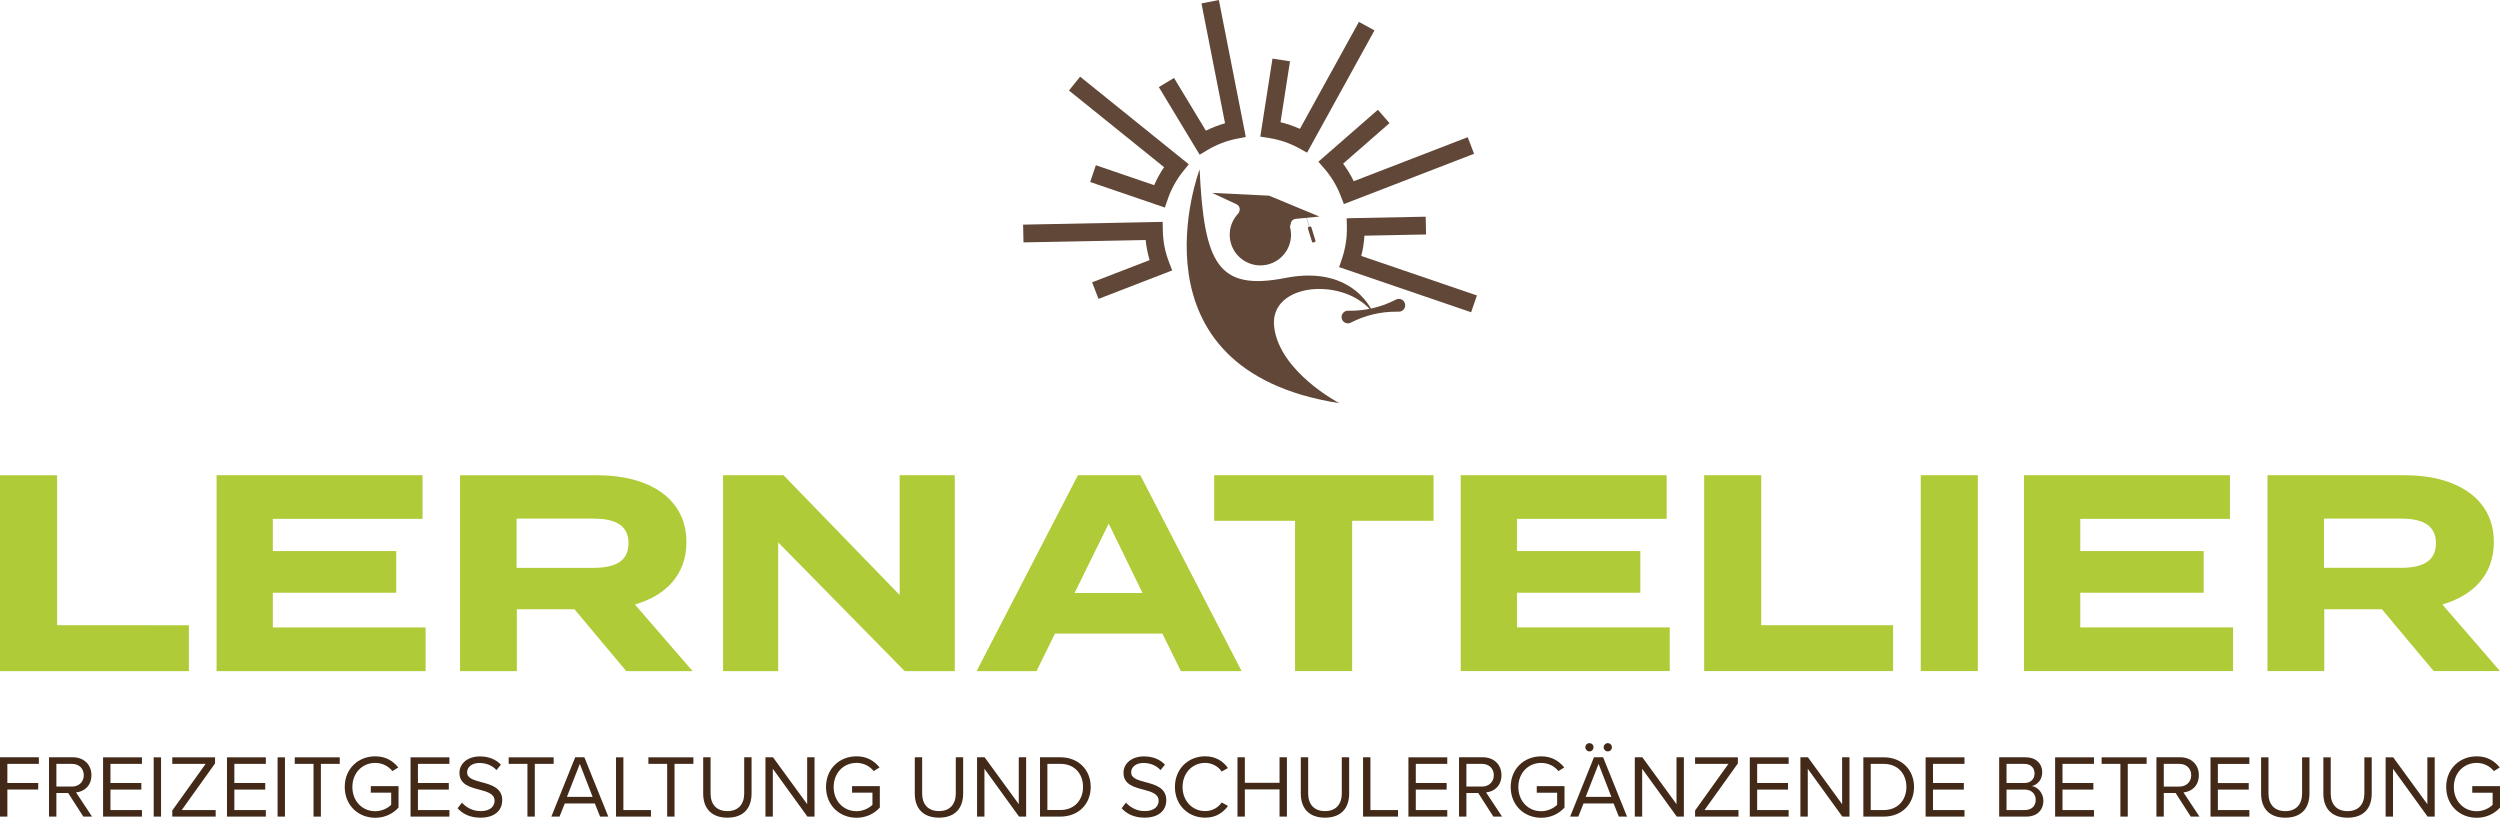 <?xml version="1.0" encoding="UTF-8"?><svg id="Layer_3" xmlns="http://www.w3.org/2000/svg" viewBox="0 0 1835.84 600.51"><defs><style>.cls-1{fill:#614737;}.cls-2{fill:none;stroke:#000;stroke-miterlimit:10;stroke-width:.13px;}.cls-3{fill:#afcb37;}.cls-4{fill:#422918;}</style></defs><path class="cls-4" d="m1796.33,577.92c0,13.52,9.99,22.6,22.4,22.6,7.12,0,13.07-3,17.11-7.5v-15.74h-20.37v4.83h14.96v8.89c-2.15,2.16-6.47,4.71-11.7,4.71-9.54,0-16.79-7.45-16.79-17.77s7.25-17.71,16.79-17.71c5.23,0,9.87,2.49,12.61,6.02l4.31-2.68c-3.85-4.78-9.2-8.17-16.92-8.17-12.41,0-22.4,9.02-22.4,22.53m-13.65,21.75h5.22v-43.56h-5.41v34.42l-25.09-34.42h-5.54v43.56h5.41v-35.14l25.42,35.14Zm-76.55-16.91c0,10.71,5.93,17.69,17.76,17.69s17.76-6.92,17.76-17.76v-26.58h-5.41v26.52c0,7.97-4.31,13-12.35,13s-12.35-5.03-12.35-13v-26.52h-5.41v26.65Zm-45.72,0c0,10.71,5.93,17.69,17.76,17.69s17.76-6.92,17.76-17.76v-26.58h-5.41v26.52c0,7.97-4.31,13-12.35,13s-12.35-5.03-12.35-13v-26.52h-5.41v26.65Zm-37.16,16.91h28.54v-4.82h-23.12v-15.03h22.66v-4.82h-22.66v-14.05h23.12v-4.82h-28.54v43.56Zm-14.17-30.43c0,4.9-3.53,8.36-8.69,8.36h-11.44v-16.67h11.44c5.16,0,8.69,3.4,8.69,8.3m-.32,30.43h6.39l-11.75-17.77c5.94-.52,11.3-4.82,11.3-12.67s-5.67-13.13-13.65-13.13h-17.5v43.56h5.41v-17.31h8.69l11.11,17.31Zm-51.67,0h5.41v-38.73h13.85v-4.82h-33.04v4.82h13.78v38.73Zm-47.94,0h28.54v-4.82h-23.12v-15.03h22.67v-4.82h-22.67v-14.05h23.12v-4.82h-28.54v43.56Zm-35.67-4.82v-15.03h13.33c5.36,0,8.1,3.53,8.1,7.51,0,4.64-3.01,7.52-8.1,7.52h-13.33Zm0-19.86v-14.05h13.07c4.9,0,7.51,3.14,7.51,7.06s-2.62,6.99-7.51,6.99h-13.07Zm-5.41,24.68h19.86c7.97,0,12.6-4.76,12.6-11.75,0-5.23-3.85-9.99-8.48-10.71,3.98-.85,7.63-4.51,7.63-10,0-6.53-4.63-11.1-12.21-11.1h-19.4v43.56Zm-54.01,0h28.54v-4.82h-23.12v-15.03h22.66v-4.82h-22.66v-14.05h23.12v-4.82h-28.54v43.56Zm-40.31-4.82v-33.91h9.47c10.78,0,16.72,7.58,16.72,16.99s-6.14,16.92-16.72,16.92h-9.47Zm-5.41,4.82h14.89c13.52,0,22.33-9.33,22.33-21.75s-8.81-21.81-22.33-21.81h-14.89v43.56Zm-15.41,0h5.22v-43.56h-5.41v34.42l-25.09-34.42h-5.54v43.56h5.41v-35.14l25.42,35.14Zm-67.99,0h28.54v-4.82h-23.12v-15.03h22.66v-4.82h-22.66v-14.05h23.12v-4.82h-28.54v43.56Zm-40.17,0h31.87v-4.82h-24.95l24.49-34.23v-4.5h-31.41v4.82h24.49l-24.49,34.23v4.5Zm-13.45,0h5.22v-43.56h-5.41v34.42l-25.09-34.42h-5.54v43.56h5.41v-35.14l25.42,35.14Zm-57.42-38.73l9.4,24.24h-18.87l9.47-24.24Zm14.89,38.73h6.01l-17.56-43.56h-6.73l-17.5,43.56h6.01l3.85-9.67h22.07l3.85,9.67Zm-8.1-47.88c1.63,0,3-1.37,3-3.07s-1.37-3-3-3-3.06,1.37-3.06,3,1.37,3.07,3.06,3.07m-13.52,0c1.7,0,3-1.37,3-3.07s-1.3-3-3-3-3,1.37-3,3,1.37,3.07,3,3.07m-57.8,26.13c0,13.52,9.99,22.6,22.4,22.6,7.12,0,13.06-3,17.11-7.5v-15.74h-20.38v4.83h14.97v8.89c-2.16,2.16-6.47,4.71-11.7,4.71-9.54,0-16.79-7.45-16.79-17.77s7.25-17.71,16.79-17.71c5.23,0,9.87,2.49,12.61,6.02l4.3-2.68c-3.85-4.78-9.2-8.17-16.91-8.17-12.42,0-22.4,9.02-22.4,22.53m-12.41-8.69c0,4.9-3.53,8.36-8.69,8.36h-11.44v-16.67h11.44c5.16,0,8.69,3.4,8.69,8.3m-.32,30.43h6.39l-11.75-17.77c5.94-.52,11.3-4.82,11.3-12.67s-5.67-13.13-13.65-13.13h-17.5v43.56h5.41v-17.31h8.69l11.11,17.31Zm-62.38,0h28.54v-4.82h-23.12v-15.03h22.66v-4.82h-22.66v-14.05h23.12v-4.82h-28.54v43.56Zm-33.31,0h25.66v-4.82h-20.25v-38.73h-5.41v43.56Zm-45.72-16.91c0,10.71,5.93,17.69,17.76,17.69s17.76-6.92,17.76-17.76v-26.58h-5.41v26.52c0,7.97-4.31,13-12.35,13s-12.35-5.03-12.35-13v-26.52h-5.41v26.65Zm-15.61,16.91h5.41v-43.56h-5.41v18.75h-25.48v-18.75h-5.41v43.56h5.41v-19.99h25.48v19.99Zm-54.62.78c7.91,0,13.13-3.65,16.79-8.62l-4.64-2.54c-2.48,3.72-6.99,6.34-12.15,6.34-9.34,0-16.59-7.38-16.59-17.7s7.25-17.71,16.59-17.71c5.16,0,9.67,2.68,12.15,6.34l4.57-2.55c-3.46-4.9-8.82-8.62-16.72-8.62-12.34,0-22.2,9.14-22.2,22.53s9.86,22.53,22.2,22.53m-61.32-6.92c3.59,4.05,9.14,6.92,16.72,6.92,11.76,0,16.07-6.46,16.07-12.79,0-9.15-8.09-11.37-15.22-13.27-5.55-1.5-10.59-2.81-10.59-7.19,0-4.11,3.72-6.92,8.95-6.92,4.77,0,9.34,1.63,12.61,5.23l3.26-3.98c-3.65-3.85-8.81-6.07-15.48-6.07-8.56,0-14.96,4.89-14.96,12.08,0,8.56,7.77,10.52,14.76,12.35,5.75,1.56,11.04,3,11.04,8.23,0,3.33-2.48,7.51-10.26,7.51-6.14,0-10.85-3-13.71-6.21l-3.2,4.11Zm-54.54,1.31v-33.91h9.47c10.78,0,16.72,7.58,16.72,16.99s-6.14,16.92-16.72,16.92h-9.47Zm-5.41,4.82h14.89c13.52,0,22.33-9.33,22.33-21.75s-8.81-21.81-22.33-21.81h-14.89v43.56Zm-15.41,0h5.22v-43.56h-5.41v34.42l-25.09-34.42h-5.54v43.56h5.41v-35.14l25.42,35.14Zm-76.55-16.91c0,10.71,5.93,17.69,17.76,17.69s17.76-6.92,17.76-17.76v-26.58h-5.41v26.52c0,7.97-4.31,13-12.35,13s-12.35-5.03-12.35-13v-26.52h-5.41v26.65Zm-65.19-4.84c0,13.52,9.99,22.6,22.4,22.6,7.12,0,13.06-3,17.11-7.5v-15.74h-20.38v4.83h14.97v8.89c-2.16,2.16-6.47,4.71-11.7,4.71-9.54,0-16.79-7.45-16.79-17.77s7.25-17.71,16.79-17.71c5.23,0,9.87,2.49,12.61,6.02l4.3-2.68c-3.85-4.78-9.2-8.17-16.91-8.17-12.42,0-22.4,9.02-22.4,22.53m-13.65,21.75h5.22v-43.56h-5.41v34.42l-25.09-34.42h-5.54v43.56h5.41v-35.14l25.42,35.14Zm-76.55-16.91c0,10.71,5.94,17.69,17.77,17.69s17.76-6.92,17.76-17.76v-26.58h-5.41v26.52c0,7.97-4.31,13-12.35,13s-12.35-5.03-12.35-13v-26.52h-5.41v26.65Zm-26.45,16.91h5.41v-38.73h13.85v-4.82h-33.04v4.82h13.78v38.73Zm-37.56,0h25.66v-4.82h-20.25v-38.73h-5.41v43.56Zm-26.58-38.73l9.4,24.24h-18.87l9.47-24.24Zm14.89,38.73h6.01l-17.57-43.56h-6.73l-17.5,43.56h6.01l3.85-9.67h22.07l3.85,9.67Zm-53.36,0h5.41v-38.73h13.85v-4.82h-33.04v4.82h13.78v38.73Zm-51.28-6.13c3.59,4.05,9.14,6.92,16.72,6.92,11.76,0,16.06-6.46,16.06-12.79,0-9.15-8.09-11.37-15.21-13.27-5.55-1.5-10.59-2.81-10.59-7.19,0-4.11,3.72-6.92,8.95-6.92,4.77,0,9.34,1.63,12.61,5.23l3.26-3.98c-3.66-3.85-8.81-6.07-15.48-6.07-8.56,0-14.96,4.89-14.96,12.08,0,8.56,7.77,10.52,14.76,12.35,5.75,1.56,11.04,3,11.04,8.23,0,3.33-2.48,7.51-10.26,7.51-6.14,0-10.84-3-13.71-6.21l-3.2,4.11Zm-34.55,6.13h28.54v-4.82h-23.12v-15.03h22.67v-4.82h-22.67v-14.05h23.12v-4.82h-28.54v43.56Zm-48.33-21.75c0,13.52,9.99,22.6,22.4,22.6,7.12,0,13.06-3,17.11-7.5v-15.74h-20.38v4.83h14.97v8.89c-2.16,2.16-6.47,4.71-11.7,4.71-9.54,0-16.79-7.45-16.79-17.77s7.25-17.71,16.79-17.71c5.23,0,9.87,2.49,12.61,6.02l4.3-2.68c-3.85-4.78-9.2-8.17-16.91-8.17-12.42,0-22.4,9.02-22.4,22.53m-22.92,21.75h5.41v-38.73h13.85v-4.82h-33.04v4.82h13.78v38.73Zm-26.39,0h5.41v-43.56h-5.41v43.56Zm-37.16,0h28.54v-4.82h-23.12v-15.03h22.67v-4.82h-22.67v-14.05h23.12v-4.82h-28.54v43.56Zm-40.17,0h31.87v-4.82h-24.94l24.48-34.23v-4.5h-31.41v4.82h24.49l-24.49,34.23v4.5Zm-13.65,0h5.41v-43.56h-5.41v43.56Zm-37.16,0h28.54v-4.82h-23.12v-15.03h22.67v-4.82h-22.67v-14.05h23.12v-4.82h-28.54v43.56Zm-14.17-30.43c0,4.9-3.53,8.36-8.69,8.36h-11.44v-16.67h11.44c5.16,0,8.69,3.4,8.69,8.3m-.33,30.43h6.39l-11.75-17.77c5.95-.52,11.3-4.82,11.3-12.67s-5.67-13.13-13.65-13.13h-17.5v43.56h5.41v-17.31h8.69l11.11,17.31ZM0,599.66h5.41v-19.86h22.66v-4.82H5.41v-14.05h23.12v-4.82H0v43.56Z"/><path class="cls-3" d="m1706.59,416.98v-36.17h56.3c15,0,25.89,4.11,25.89,18.08s-10.89,18.09-25.89,18.09h-56.3Zm129.25,75.83l-42.33-48.91c22.6-6.58,37.81-21.78,37.81-45.82,0-32.88-28.56-49.11-65.34-49.11h-100.9v143.84h41.71v-45.42h42.33l38.01,45.42h48.7Zm-308.23-32.06v-25.48h90.62v-30.62h-90.62v-23.63h109.93v-32.06h-151.24v143.84h153.5v-32.06h-112.19Zm-75.21-111.78h-41.92v143.84h41.92v-143.84Zm-159.05,110.14v-110.14h-41.92v143.84h138.71v-33.7h-96.78Zm-179.39,1.64v-25.48h90.62v-30.62h-90.62v-23.63h109.93v-32.06h-151.24v143.84h153.5v-32.06h-112.19Zm-61.24-111.78h-161.1v33.49h59.39v110.35h41.92v-110.35h59.79v-33.49Zm-263.64,86.51l25.07-50.96,24.87,50.96h-49.93Zm78.09,57.34h44.59l-74.39-143.84h-45.82l-74.39,143.84h43.97l13.56-27.54h78.91l13.56,27.54Zm-206.52-143.84v87.95l-85.28-87.95h-44.38v143.84h40.48v-94.53l92.88,94.53h36.78v-143.84h-40.48Zm-281.31,68.02v-36.17h56.3c15,0,25.89,4.11,25.89,18.08s-10.89,18.09-25.89,18.09h-56.3Zm129.25,75.83l-42.33-48.91c22.61-6.58,37.81-21.78,37.81-45.82,0-32.88-28.56-49.11-65.35-49.11h-100.89v143.84h41.71v-45.42h42.33l38.01,45.42h48.7Zm-308.23-32.06v-25.48h90.62v-30.62h-90.62v-23.63h109.93v-32.06h-151.24v143.84h153.5v-32.06h-112.19Zm-158.43-1.64v-110.14H0v143.84h138.71v-33.7H41.92Z"/><path class="cls-1" d="m880.92,124.4s-55.66,146.99,102.6,171.66c0,0-43.92-22.89-47.85-55.97-3.93-33.08,52.68-37.14,72.77-10.05,0,0-13.66-35.9-64.43-25.94-49.99,9.81-59.76-10.74-63.1-79.69"/><path class="cls-1" d="m947.06,165.77c3.65,11.89-3.03,24.48-14.91,28.13-11.89,3.65-24.49-3.03-28.14-14.91-3.65-11.89,3.03-24.48,14.92-28.13,11.88-3.65,24.48,3.02,28.13,14.91"/><line class="cls-2" x1="961.45" y1="166.49" x2="958.93" y2="158.26"/><g><path class="cls-1" d="m890.08,141.65l41.85,2.04,36.92,15.33-17.45,1.7c-1.47.14-2.73,1.09-3.29,2.46l-1.83,7.21-37.66-9.94,1.62-5.78c.5-1.86-.4-3.81-2.14-4.63l-18.01-8.41Z"/><path class="cls-1" d="m965.45,177.74l-.99.3c-.42.13-.87-.11-1-.53l-3.03-9.86c-.13-.42.11-.88.54-1.01l.99-.3c.42-.13.88.11,1.01.54l3.02,9.86c.13.42-.11.87-.53,1"/><path class="cls-1" d="m1027.21,228.89h-1.54c-11.73-.11-23.31,2.66-33.74,8.05-2.69,1.39-5.97-.13-6.65-3.08-.68-2.94,1.59-5.74,4.61-5.68h.4c11.72.23,23.32-2.4,33.8-7.67l1.04-.53c2.68-1.35,5.93.17,6.61,3.1l.03.13c.68,2.92-1.56,5.71-4.56,5.68"/><path class="cls-1" d="m1047.2,172.18l-45.24.89c-.16,2.5-.43,5-.82,7.49-.39,2.47-.89,4.94-1.52,7.39l84.91,29.03-4.23,12.33-90.81-31.05-6.14-2.1,2.1-6.16c1.27-3.7,2.21-7.53,2.82-11.44.6-3.84.86-7.78.79-11.76l-.12-6.53,6.51-.13,51.48-1.01.28,13.05Z"/><path class="cls-1" d="m1020.36,90.43l-34.07,29.75c1.51,2.04,2.92,4.14,4.22,6.29,1.3,2.15,2.5,4.36,3.58,6.61l83.69-32.34,4.68,12.18-89.52,34.59-6.08,2.35-2.36-6.1c-1.43-3.71-3.16-7.25-5.17-10.58-2.05-3.39-4.37-6.59-6.94-9.54l-4.26-4.89,4.91-4.28,38.79-33.86,8.53,9.82Z"/><path class="cls-1" d="m947.3,45.03l-6.98,44.71c2.46.59,4.88,1.3,7.26,2.12,2.38.81,4.71,1.73,7,2.76l43.31-78.56,11.43,6.28-46.34,84.04-3.15,5.72-5.7-3.15c-3.46-1.91-7.07-3.51-10.77-4.78-3.73-1.27-7.56-2.22-11.43-2.83l-6.44-1.01,1-6.42,7.94-50.87,12.87,1.99Z"/><path class="cls-1" d="m862.14,57.25l23.38,38.72c2.27-1.13,4.58-2.16,6.92-3.06,2.35-.9,4.73-1.7,7.15-2.38l-17.31-88.02,12.77-2.51,18.52,94.16,1.26,6.41-6.38,1.26c-3.89.76-7.68,1.85-11.32,3.26-3.71,1.43-7.26,3.17-10.6,5.17l-5.57,3.36-3.37-5.57-26.61-44.08,11.16-6.72Z"/><path class="cls-1" d="m804.73,121.34l42.81,14.63c1.01-2.32,2.12-4.58,3.34-6.78,1.21-2.2,2.53-4.34,3.95-6.42l-69.85-56.31,8.2-10.15,74.72,60.23,5.07,4.09-4.1,5.08c-2.47,3.06-4.66,6.33-6.55,9.75-1.91,3.46-3.52,7.08-4.8,10.8l-2.11,6.14-6.14-2.1-48.72-16.65,4.18-12.32Z"/><path class="cls-1" d="m801.99,207.31l42.19-16.3c-.7-2.4-1.29-4.84-1.78-7.33s-.86-4.97-1.12-7.45l-89.69,1.77-.28-13.05,95.94-1.89,6.54-.13.13,6.51c.08,4.02.5,7.95,1.24,11.72.74,3.78,1.84,7.58,3.29,11.33l2.34,6.08-6.09,2.35-48.03,18.56-4.68-12.18Z"/></g></svg>